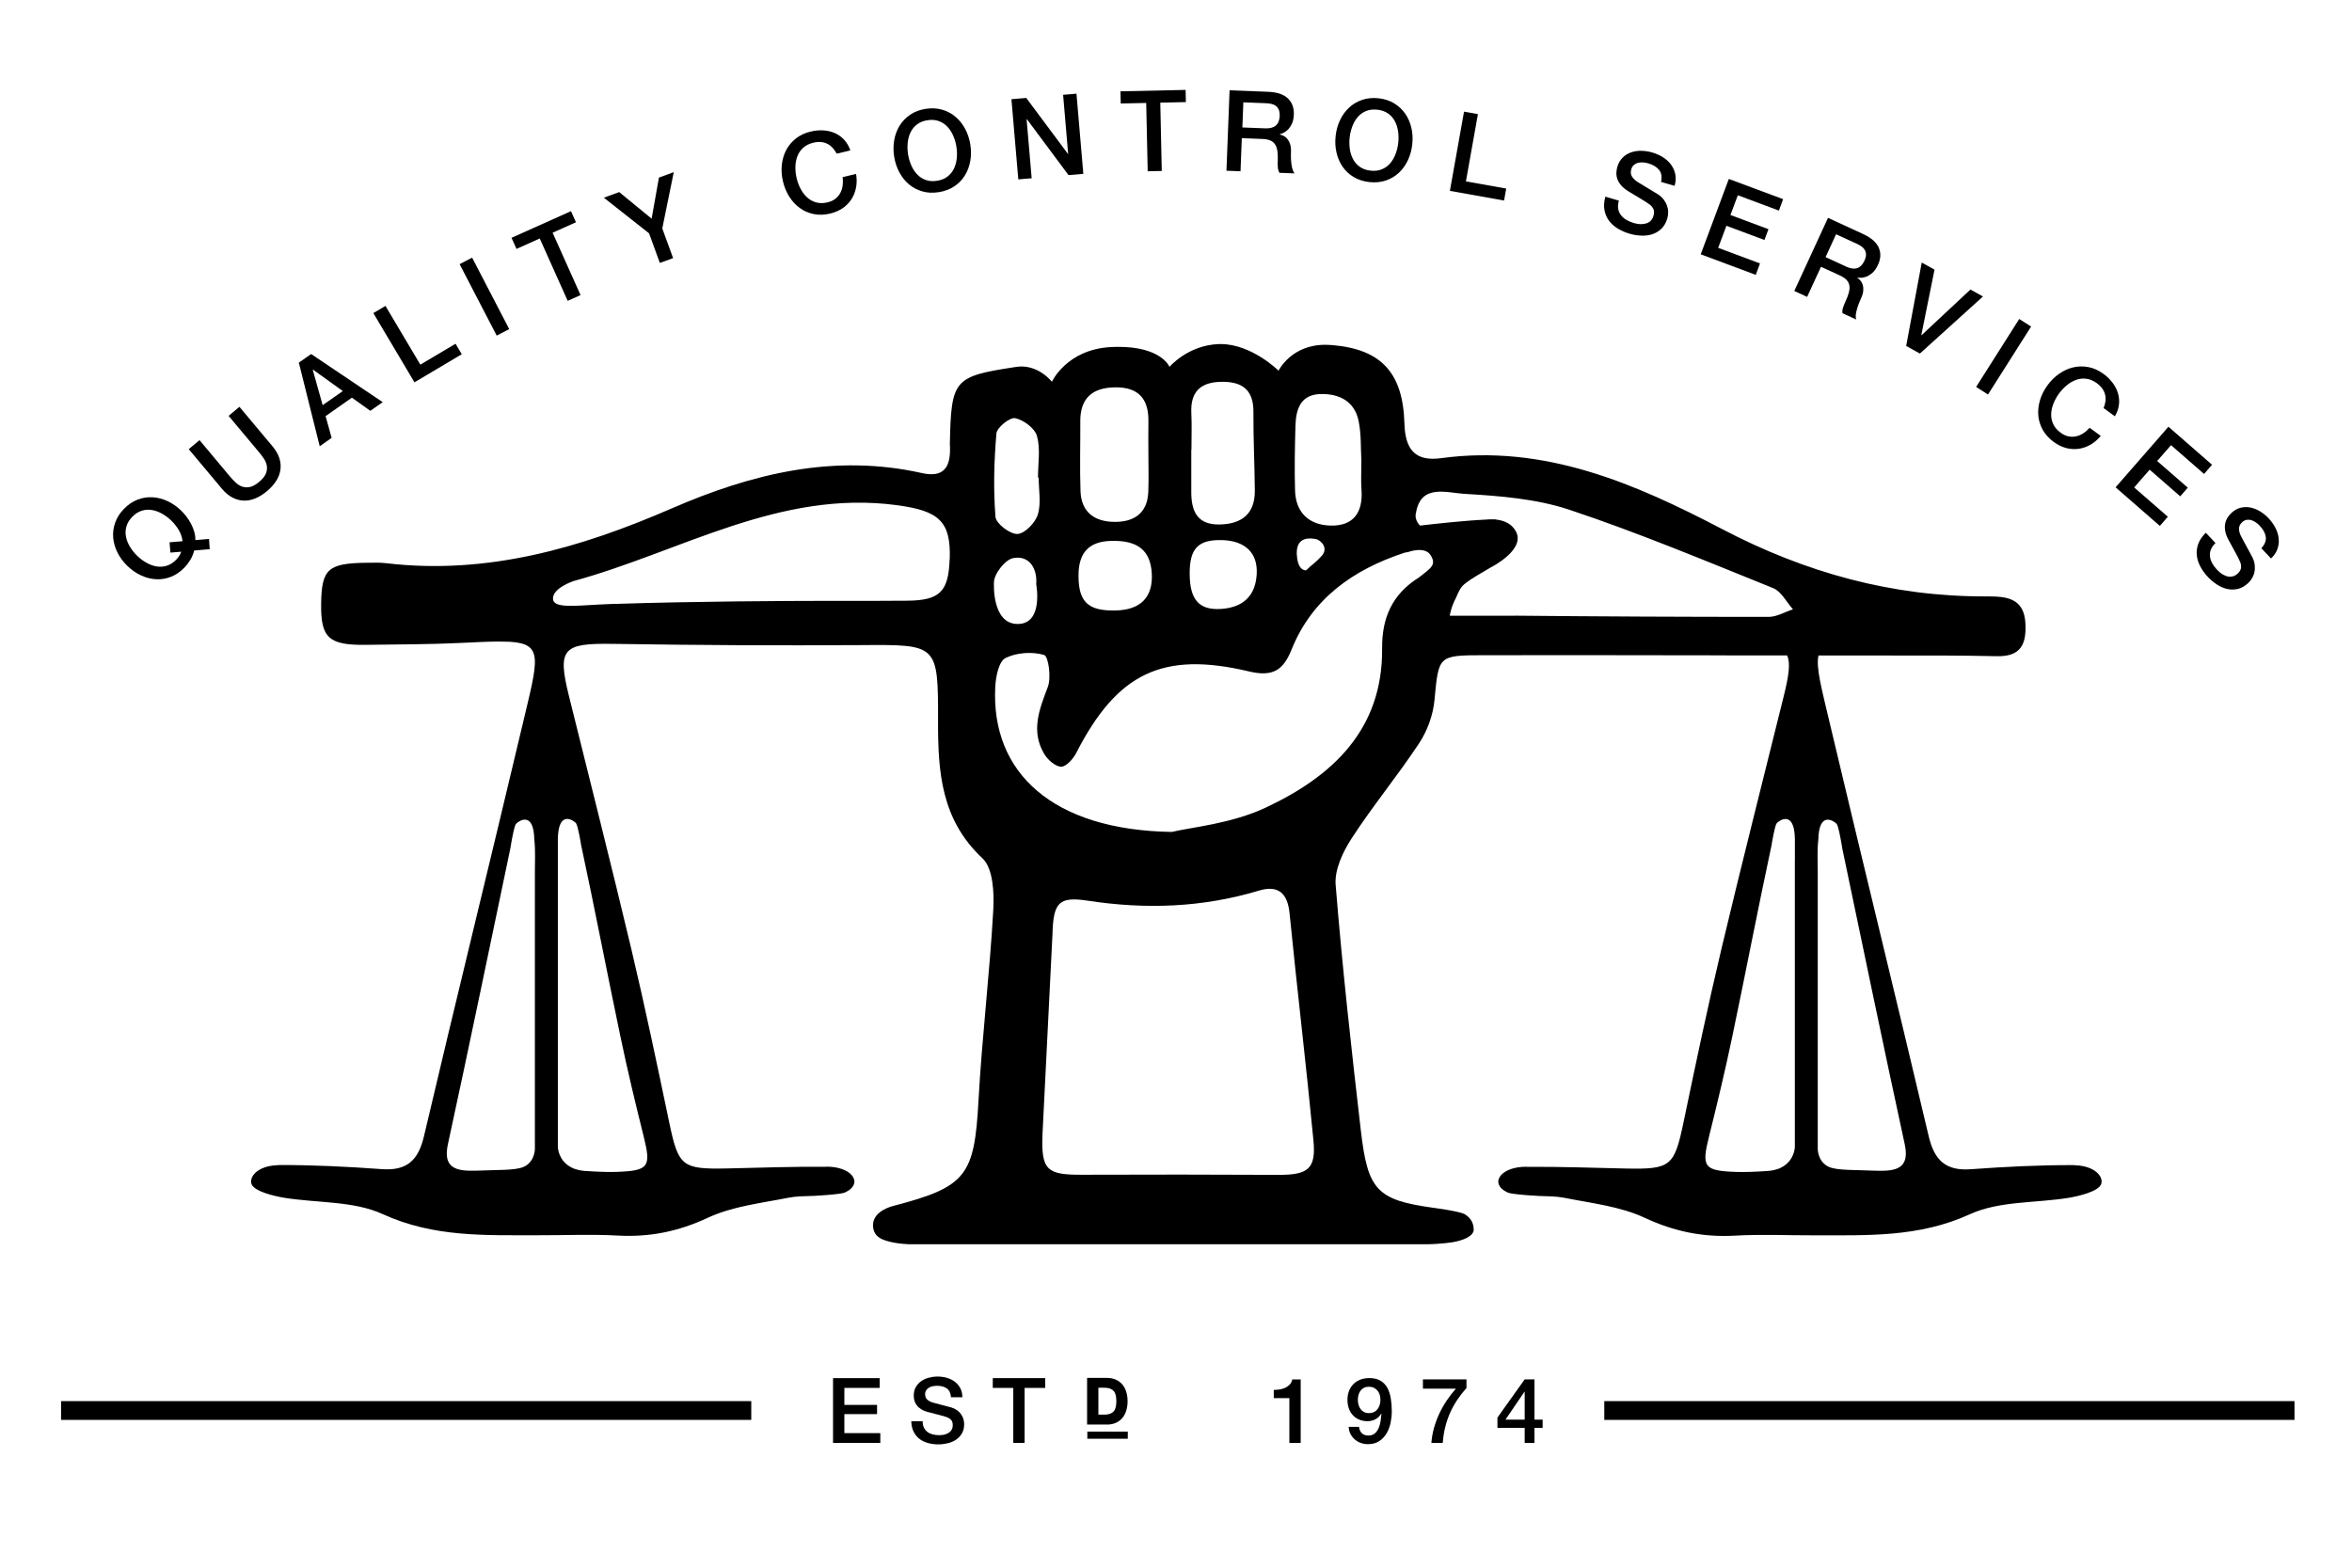 <?xml version="1.0" encoding="UTF-8"?><svg id="a" xmlns="http://www.w3.org/2000/svg" width="600" height="400" viewBox="0 0 600 400"><path d="M535.87,300.4s.04-.04.06-.05c-.04-.02-.08-.04-.12-.06-.81-1.66-3.31-2.89-6.34-2.96-.16-.02-.32-.05-.48-.05-8.74-.02-17.5.41-26.23,1.05-6.38.47-9.29-2.27-10.73-8.36-8.27-35.11-16.89-70.13-25.2-105.23-2.18-9.21-3.62-14.51-2.93-17.49h18.61s0,.02,0,.02c8.98-.03,17.95-.04,26.92.16,6.06.13,7.49-3.04,7.27-8.19-.28-6.82-5-7.08-10.07-7.07-23.93.08-46.03-6.03-67.34-17.19-22.21-11.62-45.32-21.68-71.66-18.08-6.51.89-9.17-2.08-9.36-8.85-.37-13.02-5.99-18.91-18.28-19.99-.05,0-.1,0-.15-.01-.41-.03-.85-.05-1.27-.07-9.09-.28-12.41,6.6-12.41,6.6,0,0-6.82-6.77-14.7-6.79h-.56c-7.88.29-12.56,5.81-12.56,5.81,0,0-2.04-5.19-13.31-5.1-.53.02-1.07.03-1.6.05-11.33.58-15.09,8.86-15.09,8.86,0,0-3.62-4.7-9.21-3.78-.12.02-.21.03-.32.05-15.48,2.37-16.16,3.14-16.5,19.5,0,.4.03.79.04,1.19.08,4.91-1.66,7.57-7.19,6.33-22.39-5.01-43.39.15-63.8,9.02-23.25,10.1-47.08,17.03-72.86,13.98-1.57-.19-3.18-.12-4.77-.11-10.04.09-11.69,1.55-11.81,10.4-.13,8.8,1.92,10.69,11.61,10.54,7.96-.12,15.92-.1,23.87-.48,3.9-.19,7.04-.34,9.61-.36.04,0,.09,0,.13,0l2.88.06c8.75.52,7.22,4.51,3.32,20.97-8.31,35.1-16.94,70.12-25.2,105.23-1.43,6.09-4.35,8.83-10.73,8.36-8.72-.64-17.48-1.07-26.23-1.05-.16,0-.32.03-.48.05-3.02.07-5.52,1.29-6.34,2.96-.04.02-.08.04-.12.06.02.02.04.04.06.05-.14.33-.25.67-.25,1.03,0,.26.05.51.13.75.82,1.88,5.64,2.98,8.14,3.43,8.53,1.4,17.82.77,25.32,4.2,13.05,5.97,26.23,5.36,39.66,5.39,6.77.02,13.55-.29,20.29.08,8.13.45,15.48-1.04,23-4.55,6.28-2.93,13.62-3.73,20.56-5.11,2.01-.4,4.12-.38,6.2-.46.17,0,.34-.01.51-.02.08,0,.18,0,.29-.02.3-.02.6-.04.9-.06.02,0,.05,0,.07,0,1.91-.12,5.01-.35,6.24-.7.78-.34,1.45-.75,1.9-1.24.45-.5.7-1.06.7-1.66,0-.39-.14-.75-.34-1.1,0,0,.01,0,.02-.01-.01,0-.02-.01-.03-.02-.79-1.36-2.94-2.38-5.59-2.58-.07,0-.14-.02-.21-.02-.08,0-.15,0-.23,0-.18,0-.35-.03-.53-.03-.17,0-.33.02-.5.03-8.33-.07-16.67.24-25,.42-11.67.25-12.49-.53-14.87-11.91-3.08-14.73-6.17-29.46-9.64-44.1-5.13-21.59-10.6-43.09-15.93-64.63-2.97-12.01-1.52-13.41,11.24-13.2.39,0,.79,0,1.18.01,20.7.33,41.4.43,62.1.3,19.54-.13,19.7-.32,19.66,19.34-.03,12.97.78,25.18,11.32,35.05,2.73,2.55,3.02,8.77,2.77,13.22-.91,16.23-2.88,32.4-3.77,48.63-1.05,19.2-3.11,21.99-21.71,26.85,0,0-5.2,1.17-5.2,4.9,0,1.73.77,2.87,2.3,3.59.02,0,.02.02.04.02.1.05.22.08.32.12.21.08.42.17.65.24,2.69.87,6.05.92,6.05.92h94.83,0c12.19,0,24.39,0,36.58,0,3.95,0,7.13-.53,7.13-.53,5.67-1.02,5.34-3.19,5.34-3.19,0-1.97-1.03-3.21-2.39-4.01-1.69-.78-8.02-1.59-8.02-1.59h0c-14.3-2-16.62-4.5-18.38-19.68-2.42-20.87-4.74-41.77-6.43-62.71-.31-3.87,1.86-8.44,4.11-11.9,5.39-8.31,11.76-15.99,17.21-24.26,2.07-3.14,3.52-7.12,3.88-10.86,1.1-11.46.84-11.55,12.59-11.57,19.5-.04,39,.01,58.51.03,2.28,0,4.56.02,6.84.03h0s12.04,0,12.04,0c.88,1.96.43,5.14-.84,10.27-5.33,21.54-10.8,43.05-15.93,64.63-3.48,14.64-6.57,29.37-9.64,44.1-2.38,11.37-3.2,12.16-14.87,11.91-8.34-.18-16.67-.49-25-.42-.17,0-.33-.03-.5-.03-.18,0-.35.02-.53.03-.08,0-.15,0-.23,0-.07,0-.14.02-.21.02-2.65.2-4.8,1.22-5.59,2.58-.01,0-.02.01-.03.02,0,0,.01,0,.02.01-.2.35-.34.72-.34,1.1,0,.59.25,1.16.7,1.66.44.49,1.12.9,1.9,1.24,1.23.34,4.33.58,6.24.7.02,0,.05,0,.07,0,.3.03.6.05.9.06.11,0,.21.01.29.02.17,0,.34.02.51.02,2.08.08,4.18.06,6.2.46,6.94,1.38,14.28,2.18,20.56,5.11,7.52,3.51,14.87,5,23,4.55,6.75-.38,13.53-.06,20.29-.08,13.44-.03,26.61.58,39.66-5.39,7.5-3.43,16.79-2.8,25.32-4.2,2.5-.45,7.32-1.55,8.14-3.43.08-.24.13-.49.13-.75,0-.36-.1-.7-.25-1.03ZM136.45,228.06h0s0,24.89,0,24.89c0,.56,0,1.13,0,1.69h0v38.51s.03,2.94-2.44,4.37c-.17.09-.34.18-.54.26-.36.15-.77.26-1.22.34-.26.05-.52.1-.81.14-.04,0-.07.02-.11.02-.01,0-.02,0-.03,0-1.48.19-3.39.26-5.88.3-1.99.04-3.98.18-5.96.12-4.51-.14-6.24-1.96-5.18-6.84,5.46-25.13,10.65-50.32,15.93-75.48.05-.24.09-.5.12-.76h0s0-.05.01-.06c.02-.17.05-.34.09-.51.22-1.27.78-4.33,1.19-4.82.52-.62,4.53-3.6,4.68,3.97.32,2.74.14,5.54.15,8.32,0,1.85,0,3.7,0,5.55ZM146.94,210.05c.51.61,1.27,5.34,1.27,5.34,0,0-.01.01-.01.01,3.51,16.36,6.66,32.79,10.09,49.17,1.78,8.52,3.81,16.98,5.92,25.43,1.94,7.79,1.3,8.73-7.02,9.01-1.19.04-2.39.02-3.58-.02-1.47-.05-2.7-.1-3.78-.19,0,0,0,0-.01,0-1.03-.03-1.9-.17-2.66-.39-.61-.15-1.12-.35-1.54-.61-3.22-1.73-3.31-5.09-3.31-5.09v-78.74h0s0,0,0,0c.15-7.49,4.13-4.54,4.64-3.93ZM242.25,142.73c-.28,8.2-2.48,10.47-10.81,10.54-4.75.04-9.5.04-14.25.04h0s-1.06,0-2.92,0c-1.16,0-2.32,0-3.48,0-10.83.01-33.51.12-53.19.76-.45.01-.82.02-1.22.02-1.2.05-2.41.1-3.61.16-6.52.36-11.56.93-11.7-1.43-.17-2.78,5.26-4.57,5.26-4.57,27.23-7.43,52.45-23.36,82.43-19.36,10.85,1.45,13.85,4.15,13.52,13.84ZM330.47,108.68c.12-4.24,1.26-8.03,6.45-8.14,4.75-.1,8.63,1.86,9.66,6.84.71,3.42.52,7.03.71,10.15,0,2.76-.14,5.13.03,7.48.42,5.8-2.11,9.28-8,9.09-5.39-.17-8.78-3.31-8.95-8.93-.16-5.49-.05-10.99.1-16.49ZM336.83,142.19s0,0,0,0c0,0,0,0,0,0,0,0,0,0,0,0-.85,1-2.17,1.92-3.64,3.32,0,0-2.11.35-2.35-3.9-.06-.15-.08-.28-.03-.33-.13-4.65,3.78-3.93,4.89-3.73,1.11.19,3.62,2.36,1.13,4.64ZM303.91,114.8h.03c0-3.15.12-6.3-.03-9.44-.26-5.51,2.47-7.9,7.78-7.94,5.23-.05,8.1,2.07,8.06,7.68-.04,6.69.3,13.37.36,20.06.05,5.89-3.25,8.51-8.88,8.66-5.84.16-7.36-3.43-7.33-8.39.02-3.54,0-7.08,0-10.62ZM311.79,137.81c5.86.17,9.11,3.28,8.8,8.68-.32,5.62-3.54,8.51-9.08,8.88-5.6.37-7.99-2.32-8.02-8.95-.04-6.49,2.18-8.79,8.31-8.61ZM275.58,107.52c-.02-5.94,3.08-8.61,8.88-8.69,6.07-.08,8.63,3.04,8.5,8.85-.06,2.78,0,5.55,0,8.33,0,3.17.1,6.35-.03,9.51-.22,5.47-3.67,7.69-8.66,7.64-5.01-.04-8.44-2.46-8.63-7.81-.21-5.94-.03-11.89-.05-17.84ZM283.45,138.01c6.68-.18,10.02,2.32,10.37,8.28.35,6.04-2.8,9.31-9.15,9.47-7.03.18-9.51-2.12-9.54-8.76-.03-5.61,2.27-8.83,8.32-8.99ZM254.19,110.59c.13-1.53,3.44-4.17,4.78-3.89,2.16.44,5.02,2.58,5.57,4.57.92,3.3.25,7.04.25,10.6.06,0,.12,0,.18,0,0,3.16.67,6.54-.22,9.42-.65,2.1-3.32,4.87-5.19,4.95-1.89.09-5.48-2.65-5.61-4.36-.56-7.06-.37-14.22.24-21.29ZM253.56,148.67c-.05-2.16,2.81-5.86,4.88-6.26,4.31-.84,6.23,2.93,5.9,6.68,0,0,1.94,10.12-4.73,10.12s-6.05-10.54-6.05-10.54ZM326.1,299.77c-16.69-.08-33.38-.1-50.07-.03-8.95.04-10.44-1.15-10.09-10.26l2.55-51.14c.21-8.07,1.63-9.65,8.98-8.53,14.79,2.26,29.28,1.77,43.65-2.56,4.88-1.47,7.33.54,7.85,5.78,1.92,19.32,4.23,38.6,6.09,57.93.7,7.28-1.35,8.84-8.96,8.81ZM361.9,147.39c-6.81,4.27-9.39,10.36-9.32,18.06.19,20.87-12.87,32.74-29.75,40.64-8.76,4.11-19.04,5-23.88,6.18-30.35-.45-46.25-15.09-45.05-37.14.14-2.55.91-6.38,2.6-7.23,2.82-1.41,6.84-1.68,9.86-.78,1.1.33,1.85,5.75.94,8.16-2.18,5.73-4.36,11.22-.96,17.02.89,1.52,2.81,3.25,4.33,3.33,1.24.06,3.08-1.96,3.85-3.46,10.41-20.35,21.96-26.1,44.06-20.86,5.94,1.41,8.71-.11,10.89-5.55,5.25-13.09,15.83-20.45,28.76-24.71.32-.1.65-.15,1-.18l.02-.03s4.25-1.57,5.71.83c1.46,2.39.31,3.14-3.06,5.72ZM386.54,157.08l-.02.02h-16.68s.22-2,1.63-4.67c0,0,0,0,0,0,.54-1.3,1.1-2.57,2.07-3.36,2.05-1.68,4.5-2.9,6.78-4.31h.01s8.76-4.4,6.45-9.03c-1.04-2.09-3.02-2.88-4.88-3.13-.27-.07-.63-.11-1.2-.09,0,0-.01,0-.02,0-.57-.01-1.1.01-1.56.06-5.45.25-12.87,1.07-15.7,1.4-.44.04-.83.08-1.16.14,0,0-1.56-1.4-1.03-3.3,1.23-7.4,7.86-5.07,12.24-4.81,9.03.53,18.38,1.24,26.86,4.06,17.6,5.86,34.77,13.05,52,20,2.08.84,3.39,3.56,5.06,5.41-2.06.67-4.11,1.92-6.17,1.93-21.56,0-43.12-.1-64.69-.31ZM457.87,219.56v73.16s-.09,3.36-3.31,5.09c-.42.26-.93.46-1.54.61-.76.22-1.64.36-2.66.39,0,0,0,0-.01,0-1.08.09-2.31.14-3.78.19-1.19.04-2.39.06-3.58.02-8.33-.27-8.97-1.22-7.02-9.01,2.1-8.44,4.14-16.91,5.92-25.43,3.43-16.38,6.58-32.81,10.09-49.17,0,0-.01-.01-.01-.01,0,0,.76-4.73,1.27-5.34.51-.61,4.49-3.57,4.64,3.93h0s0,0,0,0v5.58ZM480.7,298.71c-1.98.06-3.97-.08-5.96-.12-2.49-.05-4.39-.11-5.88-.3-.01,0-.02,0-.03,0-.04,0-.07-.02-.11-.02-.29-.04-.55-.09-.81-.14-.45-.08-.86-.19-1.22-.34-.2-.08-.37-.17-.54-.26-2.47-1.43-2.44-4.37-2.44-4.37v-38.51h0c0-.56,0-1.13,0-1.69v-24.89h0c0-1.85,0-3.7,0-5.55,0-2.78-.17-5.58.15-8.32.15-7.56,4.17-4.58,4.68-3.97.41.49.97,3.55,1.19,4.82.03.17.06.34.09.51,0,.01.01.06.01.06h0c.04.26.07.52.12.77,5.28,25.17,10.47,50.35,15.93,75.48,1.06,4.89-.67,6.7-5.18,6.84Z"/><path d="M53.32,137.51l.18,2.62-3.96.33c-.22.86-.54,1.65-.98,2.38s-.93,1.38-1.49,1.96c-1.07,1.1-2.23,1.89-3.48,2.38-1.25.48-2.52.69-3.81.61-1.29-.07-2.56-.4-3.81-.98-1.25-.58-2.41-1.39-3.47-2.41-1.05-1.01-1.88-2.13-2.51-3.37-.62-1.23-.99-2.49-1.11-3.77-.12-1.29.04-2.57.48-3.84.43-1.28,1.18-2.46,2.25-3.57,1.07-1.1,2.23-1.89,3.49-2.37s2.54-.68,3.82-.6c1.29.07,2.56.4,3.81.98,1.25.58,2.4,1.38,3.45,2.39.51.49.98,1.03,1.42,1.61.44.58.82,1.2,1.16,1.84.34.65.6,1.32.8,2.01.2.7.29,1.4.27,2.1l3.49-.3ZM43.48,140.99l-.23-2.62,3.31-.28c-.11-1.01-.43-1.97-.96-2.85-.53-.89-1.17-1.69-1.91-2.41-.7-.68-1.47-1.26-2.32-1.74-.84-.48-1.7-.8-2.58-.95-.88-.15-1.75-.1-2.62.17-.87.27-1.69.79-2.45,1.58s-1.26,1.62-1.49,2.5c-.24.88-.26,1.75-.08,2.63.18.87.53,1.72,1.04,2.55.51.83,1.11,1.58,1.82,2.26.7.68,1.47,1.26,2.32,1.74.84.48,1.7.8,2.58.95s1.75.1,2.62-.17c.87-.26,1.69-.79,2.45-1.58.27-.28.51-.58.73-.92.22-.33.39-.69.52-1.08l-2.74.23Z"/><path d="M48.14,114.61l2.76-2.31,7.68,9.18c.44.53.92,1.04,1.43,1.54.51.5,1.06.87,1.67,1.1s1.27.28,2,.15c.73-.13,1.54-.57,2.44-1.33.9-.75,1.47-1.47,1.73-2.16.26-.69.33-1.36.21-1.99-.12-.64-.38-1.25-.79-1.84-.4-.59-.83-1.15-1.27-1.67l-7.68-9.17,2.76-2.31,8.44,10.08c.85,1.01,1.43,2.03,1.75,3.03.32,1.01.41,2,.26,2.98-.14.98-.5,1.93-1.09,2.84s-1.36,1.78-2.33,2.59c-.97.81-1.96,1.43-2.96,1.84-1,.42-2,.61-2.99.57-.99-.03-1.95-.3-2.89-.79s-1.83-1.24-2.68-2.26l-8.44-10.08Z"/><path d="M76.24,92.52l3.13-2.19,18.26,12.28-3.16,2.21-4.7-3.35-6.71,4.7,1.54,5.56-3.04,2.13-5.33-21.34ZM82.31,103.38l5.14-3.6-7.59-5.46-.07.05,2.52,9.01Z"/><path d="M95.24,79.89l3.09-1.84,8.9,14.99,8.98-5.33,1.59,2.67-12.07,7.17-10.49-17.66Z"/><path d="M117.25,67.4l3.19-1.66,9.46,18.23-3.19,1.66-9.46-18.23Z"/><path d="M130.49,60.68l15.17-6.8,1.27,2.83-5.96,2.67,7.13,15.91-3.28,1.47-7.13-15.91-5.93,2.66-1.27-2.83Z"/><path d="M165.56,59.52l-11.52-9.08,3.92-1.43,8.27,6.78,1.87-10.48,3.78-1.38-2.93,14.36,2.76,7.57-3.38,1.23-2.76-7.57Z"/><path d="M213.43,39.2c-.29-.54-.62-1.03-.99-1.45-.38-.42-.81-.76-1.31-1.02-.49-.26-1.04-.42-1.64-.48-.6-.07-1.26-.01-1.99.16-1.07.25-1.93.69-2.61,1.3-.67.61-1.17,1.34-1.48,2.17-.32.83-.48,1.74-.5,2.7-.02.97.09,1.93.31,2.88.23.95.56,1.86,1.02,2.72.45.86,1,1.59,1.66,2.19.66.6,1.42,1.03,2.3,1.27.88.25,1.85.24,2.91-.01.78-.19,1.44-.48,1.97-.9.53-.41.96-.91,1.27-1.48.32-.58.52-1.21.61-1.9s.09-1.41,0-2.16l3.42-.81c.21,1.21.21,2.36,0,3.46s-.59,2.09-1.17,2.98c-.58.9-1.32,1.66-2.23,2.29-.92.63-1.98,1.09-3.19,1.38-1.49.35-2.9.4-4.21.13-1.32-.27-2.5-.78-3.54-1.54-1.05-.76-1.94-1.72-2.68-2.88-.74-1.16-1.28-2.46-1.62-3.9-.34-1.42-.44-2.81-.3-4.19.14-1.37.5-2.63,1.1-3.78.59-1.15,1.42-2.14,2.47-2.98,1.05-.84,2.32-1.44,3.82-1.79,1.12-.27,2.21-.36,3.27-.29,1.06.07,2.04.31,2.94.72.89.41,1.68.98,2.34,1.71.67.73,1.18,1.62,1.55,2.68l-3.5.83Z"/><path d="M236.12,27.78c1.51-.24,2.92-.17,4.21.2s2.43.98,3.42,1.82c.99.83,1.8,1.86,2.46,3.07.65,1.22,1.09,2.55,1.32,3.99.23,1.46.23,2.87-.01,4.23-.24,1.36-.7,2.59-1.38,3.68-.68,1.1-1.58,2.02-2.69,2.77-1.11.75-2.43,1.25-3.94,1.49s-2.92.18-4.21-.19-2.43-.97-3.42-1.8c-.99-.83-1.8-1.86-2.46-3.08-.65-1.22-1.09-2.55-1.32-4.01-.23-1.44-.22-2.84.02-4.2.24-1.36.7-2.59,1.38-3.69.68-1.1,1.58-2.03,2.69-2.79,1.11-.76,2.43-1.26,3.94-1.5ZM236.58,30.68c-1.08.17-1.98.54-2.69,1.1-.72.56-1.26,1.25-1.64,2.05-.38.81-.61,1.69-.7,2.66-.09.97-.06,1.93.1,2.9.15.97.42,1.89.81,2.78.38.89.88,1.66,1.49,2.31.61.65,1.34,1.13,2.2,1.44.85.31,1.82.38,2.9.21,1.08-.17,1.98-.54,2.69-1.1s1.26-1.24,1.64-2.05c.38-.81.61-1.69.7-2.66.09-.96.06-1.93-.1-2.9-.15-.97-.42-1.89-.81-2.78-.38-.89-.88-1.66-1.49-2.31-.61-.65-1.34-1.13-2.2-1.44-.85-.31-1.82-.38-2.9-.21Z"/><path d="M258.02,25.31l3.78-.32,10.63,14.28h.06s-1.29-15.08-1.29-15.08l3.41-.29,1.75,20.46-3.78.32-10.6-14.25h-.09s1.29,15.05,1.29,15.05l-3.41.29-1.75-20.46Z"/><path d="M285.83,23.3l16.62-.36.07,3.11-6.53.14.38,17.43-3.59.08-.38-17.43-6.5.14-.07-3.11Z"/><path d="M313.69,23.04l9.8.38c2.26.09,3.94.64,5.03,1.67,1.09,1.02,1.6,2.4,1.54,4.15-.04.98-.21,1.78-.53,2.41-.31.63-.67,1.14-1.07,1.51-.4.38-.79.64-1.17.8-.38.16-.66.26-.83.31v.06c.3.05.63.16.98.33.35.17.67.42.96.77s.53.79.71,1.34c.18.55.25,1.22.22,2.02-.05,1.21,0,2.31.15,3.3.14.99.4,1.71.76,2.15l-3.85-.15c-.25-.45-.39-.95-.42-1.48-.03-.54-.03-1.06-.01-1.56.04-.94.01-1.75-.08-2.43-.09-.68-.28-1.26-.57-1.72-.29-.46-.69-.81-1.21-1.04-.52-.23-1.19-.36-2.02-.4l-5.29-.21-.33,8.45-3.59-.14.8-20.52ZM316.92,32.52l5.89.23c1.15.04,2.03-.19,2.65-.72.62-.52.94-1.33.99-2.42.02-.65-.05-1.19-.23-1.61-.18-.42-.43-.75-.75-.99-.33-.24-.7-.41-1.13-.5s-.87-.15-1.33-.17l-5.83-.23-.25,6.41Z"/><path d="M351.66,25.07c1.52.17,2.86.6,4.01,1.31,1.15.7,2.09,1.59,2.82,2.65s1.25,2.27,1.56,3.61c.31,1.35.38,2.74.22,4.19-.16,1.47-.53,2.83-1.12,4.07-.59,1.25-1.36,2.31-2.3,3.19-.95.88-2.05,1.54-3.33,1.97-1.27.43-2.67.56-4.19.4-1.52-.17-2.86-.6-4.01-1.29s-2.09-1.57-2.82-2.64c-.73-1.06-1.25-2.27-1.56-3.61-.31-1.34-.38-2.75-.22-4.22.16-1.45.53-2.8,1.12-4.04.59-1.25,1.36-2.31,2.3-3.19.94-.88,2.05-1.54,3.33-1.98,1.27-.44,2.67-.58,4.2-.41ZM351.35,27.99c-1.09-.12-2.05,0-2.89.35s-1.55.87-2.12,1.55c-.58.68-1.03,1.47-1.37,2.38-.34.91-.56,1.85-.67,2.82-.11.97-.09,1.94.04,2.9s.41,1.83.83,2.62c.41.79.99,1.44,1.74,1.97.74.52,1.66.85,2.74.96,1.09.12,2.05,0,2.89-.35.84-.35,1.54-.87,2.12-1.55.57-.68,1.03-1.47,1.37-2.38.34-.91.56-1.85.67-2.82.11-.97.09-1.94-.04-2.9-.14-.96-.41-1.83-.83-2.62-.42-.79-.99-1.44-1.74-1.97-.74-.52-1.66-.85-2.75-.97Z"/><path d="M373.48,28.49l3.54.63-3.06,17.16,10.28,1.83-.55,3.06-13.82-2.47,3.61-20.22Z"/><path d="M412.98,51.2c-.22.75-.28,1.44-.18,2.04.1.61.33,1.15.69,1.63.36.48.81.88,1.37,1.21.55.33,1.18.6,1.88.81.75.22,1.42.32,2.01.3.59-.02,1.08-.12,1.5-.29.41-.18.74-.43,1-.74.25-.32.43-.66.54-1.03.22-.75.22-1.36-.02-1.82-.23-.46-.53-.82-.89-1.09-.62-.46-1.37-.94-2.23-1.45-.86-.5-1.92-1.14-3.17-1.91-.78-.47-1.4-.97-1.86-1.49-.46-.52-.79-1.05-.99-1.59s-.3-1.08-.29-1.61.09-1.06.24-1.58c.29-.99.75-1.79,1.38-2.4.62-.61,1.35-1.05,2.17-1.33.82-.28,1.7-.41,2.63-.38s1.84.17,2.72.42c1.03.3,1.96.72,2.79,1.25.83.53,1.52,1.17,2.05,1.91s.89,1.55,1.06,2.46.11,1.87-.19,2.9l-3.45-1.01c.28-1.3.11-2.32-.51-3.07-.62-.75-1.53-1.3-2.72-1.65-.4-.12-.83-.2-1.28-.24-.45-.04-.88-.02-1.28.07-.41.09-.77.27-1.1.53-.33.26-.56.64-.71,1.14-.21.7-.15,1.31.17,1.83.32.52.79.99,1.43,1.4.07.04.33.2.8.49.46.29.99.6,1.56.95.58.35,1.14.69,1.69,1.02.55.33.95.57,1.18.72.59.39,1.07.83,1.44,1.32.37.49.66,1.01.85,1.55.19.55.29,1.1.29,1.66,0,.56-.07,1.1-.22,1.61-.33,1.1-.83,1.98-1.51,2.63s-1.46,1.12-2.34,1.4-1.83.4-2.83.35c-1.01-.05-2-.21-2.97-.5-1.12-.33-2.14-.78-3.05-1.34-.91-.57-1.65-1.25-2.22-2.03-.57-.79-.94-1.69-1.12-2.71s-.1-2.14.24-3.36l3.45,1.01Z"/><path d="M441.03,45.66l13.85,5.16-1.08,2.91-10.48-3.91-1.88,5.04,9.7,3.62-1.03,2.75-9.7-3.62-2.1,5.63,10.67,3.98-1.08,2.91-14.04-5.24,7.17-19.24Z"/><path d="M466.33,55.59l8.91,4.1c2.06.95,3.39,2.1,4.01,3.46.62,1.36.56,2.84-.17,4.42-.41.89-.88,1.56-1.41,2.03-.53.46-1.05.79-1.56.99-.51.2-.98.29-1.39.29s-.71-.01-.89-.03l-.02.05c.26.16.52.39.78.68.26.29.45.65.59,1.08.14.43.18.94.14,1.51-.04.57-.23,1.22-.57,1.96-.51,1.1-.88,2.13-1.13,3.11-.25.97-.29,1.73-.11,2.28l-3.5-1.61c-.06-.51,0-1.02.18-1.53.18-.51.38-.99.59-1.44.39-.85.68-1.61.86-2.28s.22-1.27.14-1.81c-.09-.54-.33-1.01-.72-1.43-.39-.41-.96-.79-1.71-1.14l-4.81-2.21-3.54,7.68-3.27-1.51,8.6-18.65ZM465.69,65.59l5.36,2.47c1.04.48,1.95.6,2.72.35.77-.25,1.38-.87,1.84-1.86.27-.59.41-1.12.41-1.57,0-.45-.11-.86-.31-1.21-.21-.35-.49-.65-.85-.9-.36-.25-.75-.47-1.17-.66l-5.3-2.44-2.68,5.83Z"/><path d="M490.23,66.99l3.27,1.81-3.37,16.71.05.03,12.48-11.66,3.2,1.77-16.09,14.56-3.5-1.94,3.97-21.28Z"/><path d="M515.1,81.39l3.04,1.93-11,17.34-3.03-1.93,11-17.34Z"/><path d="M536.64,104.11c.23-.57.38-1.14.46-1.7.08-.56.05-1.11-.07-1.66-.12-.54-.36-1.06-.7-1.56-.34-.5-.81-.96-1.41-1.41-.88-.64-1.77-1.02-2.68-1.14s-1.77-.02-2.61.28c-.84.3-1.63.76-2.38,1.38s-1.41,1.32-1.99,2.11c-.58.79-1.05,1.64-1.41,2.54-.36.9-.56,1.8-.59,2.68-.03.89.14,1.75.52,2.57.38.83,1.01,1.56,1.9,2.21.65.48,1.3.78,1.96.92s1.31.14,1.96,0c.64-.13,1.26-.39,1.84-.77.59-.38,1.13-.85,1.63-1.41l2.83,2.07c-.79.95-1.66,1.7-2.63,2.25-.96.55-1.97.9-3.03,1.05-1.06.14-2.12.07-3.19-.21-1.07-.29-2.11-.8-3.12-1.53-1.24-.91-2.18-1.95-2.83-3.12-.65-1.18-1.03-2.41-1.13-3.69-.1-1.29.05-2.59.45-3.91.4-1.32,1.04-2.57,1.91-3.77.86-1.18,1.86-2.16,2.99-2.94,1.13-.79,2.33-1.33,3.59-1.62,1.26-.29,2.55-.31,3.87-.06,1.32.25,2.6.83,3.84,1.74.93.68,1.71,1.45,2.34,2.3.63.86,1.09,1.76,1.36,2.7.27.95.35,1.91.22,2.89-.12.98-.46,1.95-1.03,2.92l-2.9-2.12Z"/><path d="M553.16,108.87l11.14,9.72-2.04,2.34-8.43-7.35-3.53,4.05,7.81,6.8-1.93,2.21-7.8-6.8-3.95,4.53,8.59,7.48-2.04,2.34-11.29-9.85,13.5-15.48Z"/><path d="M565.19,138.55c-.57.54-.97,1.1-1.19,1.67-.22.58-.3,1.16-.23,1.75.07.59.26,1.17.57,1.74.31.57.71,1.11,1.21,1.64.54.57,1.07,1,1.58,1.28.51.28.99.45,1.44.5.45.05.86,0,1.24-.13.38-.15.71-.35.99-.61.57-.54.87-1.07.9-1.58.03-.51-.04-.98-.22-1.39-.3-.72-.7-1.51-1.19-2.38-.49-.87-1.08-1.95-1.77-3.25-.44-.8-.72-1.54-.85-2.22s-.14-1.31-.04-1.87c.1-.57.29-1.08.57-1.54.28-.46.61-.87,1-1.24.76-.71,1.56-1.17,2.4-1.37.85-.2,1.69-.22,2.54-.04s1.67.51,2.46,1c.79.49,1.5,1.07,2.13,1.75.74.78,1.33,1.61,1.77,2.5.45.88.72,1.78.8,2.68.09.9-.02,1.79-.33,2.66-.3.86-.85,1.67-1.63,2.4l-2.46-2.62c.9-.98,1.27-1.95,1.12-2.91-.15-.96-.66-1.9-1.51-2.8-.29-.31-.62-.59-.98-.85-.37-.26-.75-.46-1.14-.58-.4-.13-.8-.16-1.22-.1-.42.06-.81.27-1.19.62-.53.5-.79,1.05-.78,1.66,0,.61.18,1.25.53,1.93.04.07.18.34.44.83.26.48.54,1.02.87,1.61.32.59.63,1.17.94,1.74.31.57.52.97.65,1.22.31.63.5,1.26.57,1.87.07.61.06,1.2-.05,1.77-.11.57-.31,1.09-.59,1.58-.28.49-.61.91-1.01,1.28-.84.79-1.71,1.29-2.63,1.51-.92.22-1.83.22-2.73.02-.9-.2-1.78-.58-2.62-1.13-.85-.55-1.62-1.19-2.31-1.93-.8-.85-1.45-1.75-1.95-2.71-.5-.95-.8-1.91-.89-2.88-.09-.97.04-1.93.4-2.91.36-.97,1-1.9,1.91-2.78l2.46,2.62Z"/><rect x="15.58" y="357.5" width="176.07" height="4.79"/><rect x="409.26" y="357.5" width="176.07" height="4.79"/><path d="M212.51,351.63h11.9v2.5h-9.01v4.33h8.34v2.36h-8.34v4.84h9.17v2.5h-12.06v-16.53Z"/><path d="M235.37,362.65c0,.63.11,1.17.33,1.62.22.45.51.81.9,1.1s.83.49,1.33.62,1.05.2,1.63.2c.63,0,1.17-.07,1.62-.22.45-.15.81-.34,1.09-.57.28-.23.48-.5.6-.8.12-.3.18-.61.18-.91,0-.63-.14-1.1-.43-1.4-.29-.3-.6-.51-.94-.64-.59-.22-1.27-.42-2.05-.61s-1.74-.44-2.88-.75c-.71-.18-1.3-.43-1.77-.73s-.85-.64-1.12-1.01c-.28-.37-.48-.76-.59-1.18-.12-.42-.17-.84-.17-1.27,0-.83.17-1.56.52-2.17.35-.61.81-1.12,1.38-1.52.57-.4,1.22-.7,1.95-.89s1.46-.29,2.2-.29c.87,0,1.68.11,2.44.34.77.22,1.43.56,2.02,1.01.58.45,1.04,1,1.38,1.65.34.66.51,1.42.51,2.28h-2.9c-.08-1.07-.44-1.82-1.09-2.26-.65-.44-1.47-.66-2.48-.66-.34,0-.69.04-1.04.1-.36.07-.68.19-.97.35-.29.16-.54.38-.73.66-.19.28-.29.62-.29,1.04,0,.59.18,1.05.55,1.38.36.33.84.58,1.42.75.06.02.3.08.73.2.42.12.9.24,1.42.38s1.04.27,1.54.4c.5.13.86.23,1.08.29.54.17,1.01.4,1.41.69.4.29.74.63,1.01,1.01.27.38.47.78.6,1.22.13.43.2.86.2,1.3,0,.93-.19,1.72-.57,2.37-.38.66-.88,1.19-1.5,1.61-.62.42-1.32.72-2.11.91-.79.19-1.59.29-2.41.29-.94,0-1.83-.12-2.66-.35-.83-.23-1.56-.59-2.18-1.07-.62-.48-1.11-1.09-1.48-1.84-.37-.75-.56-1.63-.58-2.65h2.9Z"/><path d="M253.26,351.63h13.38v2.5h-5.26v14.03h-2.89v-14.03h-5.23v-2.5Z"/><path d="M277.81,352.05h4.54c.84,0,1.56.14,2.18.43.61.29,1.11.68,1.5,1.17s.68,1.08.87,1.74c.19.66.28,1.37.28,2.13s-.09,1.47-.28,2.13-.48,1.24-.87,1.74c-.39.5-.89.89-1.5,1.17-.61.29-1.34.43-2.18.43h-4.54v-10.94ZM279.72,361.43h1.89c.75,0,1.36-.1,1.83-.3.48-.2.85-.47,1.12-.83.27-.35.46-.77.55-1.24.1-.47.15-.99.15-1.54s-.05-1.07-.15-1.54c-.1-.47-.28-.89-.55-1.24-.27-.35-.64-.63-1.12-.83-.47-.2-1.09-.3-1.83-.3h-1.89v7.82Z"/><path d="M282.34,363.47h-5.02v-11.9h5.02c.91,0,1.71.16,2.38.48.68.32,1.24.76,1.68,1.31.42.54.74,1.18.95,1.91.2.71.3,1.47.3,2.26s-.1,1.55-.3,2.26c-.21.72-.53,1.37-.95,1.91-.43.55-1,.99-1.68,1.31-.67.31-1.47.48-2.38.48ZM278.29,362.51h4.06c.76,0,1.43-.13,1.98-.38.54-.25.99-.6,1.33-1.03.35-.44.61-.97.78-1.58.18-.62.26-1.29.26-2s-.09-1.38-.26-2c-.17-.6-.44-1.13-.78-1.57-.34-.43-.79-.78-1.33-1.03-.55-.26-1.21-.38-1.98-.38h-4.06v9.98ZM281.61,361.91h-2.37v-8.78h2.37c.81,0,1.49.11,2.02.34.55.23,1,.56,1.32.98.32.41.53.9.64,1.44.1.51.16,1.07.16,1.64s-.05,1.12-.16,1.64c-.11.54-.33,1.03-.64,1.44-.32.41-.76.74-1.31.98-.53.22-1.21.34-2.02.34ZM280.2,360.95h1.41c.68,0,1.23-.09,1.65-.26.4-.17.71-.39.92-.68.23-.29.38-.65.46-1.05.09-.45.14-.94.14-1.45s-.05-.99-.14-1.45c-.08-.4-.23-.75-.46-1.04-.22-.28-.53-.51-.92-.68-.41-.17-.97-.26-1.65-.26h-1.41v6.86Z"/><path d="M324.94,354.64c.56,0,1.1-.05,1.62-.14.52-.09,1-.25,1.42-.46.42-.22.79-.49,1.09-.83.3-.34.5-.76.59-1.25h2.15v16.21h-2.89v-11.44h-3.98v-2.08Z"/><path d="M346.69,364.06c.06.66.3,1.2.7,1.61.41.41.96.61,1.66.61s1.28-.19,1.7-.57c.42-.38.75-.85.98-1.41.23-.56.39-1.17.48-1.81.08-.64.15-1.23.2-1.77l-.05-.05c-.35.63-.84,1.12-1.46,1.45-.62.33-1.3.5-2.04.5s-1.47-.13-2.1-.39c-.62-.26-1.16-.63-1.61-1.1-.45-.47-.8-1.04-1.04-1.71-.25-.67-.37-1.42-.37-2.26,0-.79.12-1.52.37-2.19.25-.67.61-1.26,1.09-1.76.48-.5,1.07-.89,1.76-1.17.7-.28,1.48-.42,2.36-.42,1.14,0,2.09.22,2.83.66.74.44,1.32,1.04,1.75,1.81.43.76.72,1.66.89,2.7.17,1.03.26,2.14.26,3.31,0,.97-.11,1.95-.31,2.94-.21.99-.55,1.89-1.03,2.7-.48.81-1.11,1.47-1.89,1.98-.78.51-1.74.76-2.88.76-.65,0-1.26-.11-1.83-.32s-1.08-.52-1.52-.9c-.44-.39-.8-.85-1.08-1.39-.28-.54-.43-1.14-.46-1.81h2.64ZM349.21,353.83c-.48,0-.9.09-1.25.27-.36.18-.65.42-.88.73s-.4.66-.52,1.07c-.11.4-.17.82-.17,1.25s.06.88.17,1.29c.12.41.29.77.52,1.08.23.31.52.56.88.75.35.19.77.29,1.25.29s.93-.09,1.3-.28c.37-.18.67-.44.92-.75.24-.32.42-.68.54-1.09.12-.41.18-.84.18-1.29s-.06-.85-.18-1.25c-.12-.4-.3-.75-.54-1.05-.24-.3-.55-.54-.92-.73-.37-.19-.8-.28-1.3-.28Z"/><path d="M363.01,351.95h11.09v2.2c-.85.96-1.62,1.95-2.32,2.98-.69,1.03-1.3,2.12-1.82,3.27-.52,1.15-.94,2.37-1.26,3.65-.33,1.28-.54,2.66-.65,4.12h-2.9c.09-1.28.31-2.55.66-3.8.35-1.25.8-2.46,1.34-3.64.55-1.17,1.18-2.3,1.91-3.38.73-1.08,1.51-2.09,2.34-3.03h-8.41v-2.36Z"/><path d="M393.53,364.32h-2.08v3.84h-2.5v-3.84h-6.95v-2.62l6.95-9.75h2.5v10.28h2.08v2.08ZM384.04,362.23h4.91v-7.13h-.05l-4.86,7.13Z"/><rect x="277.38" y="365.28" width="10.32" height="1.82"/></svg>